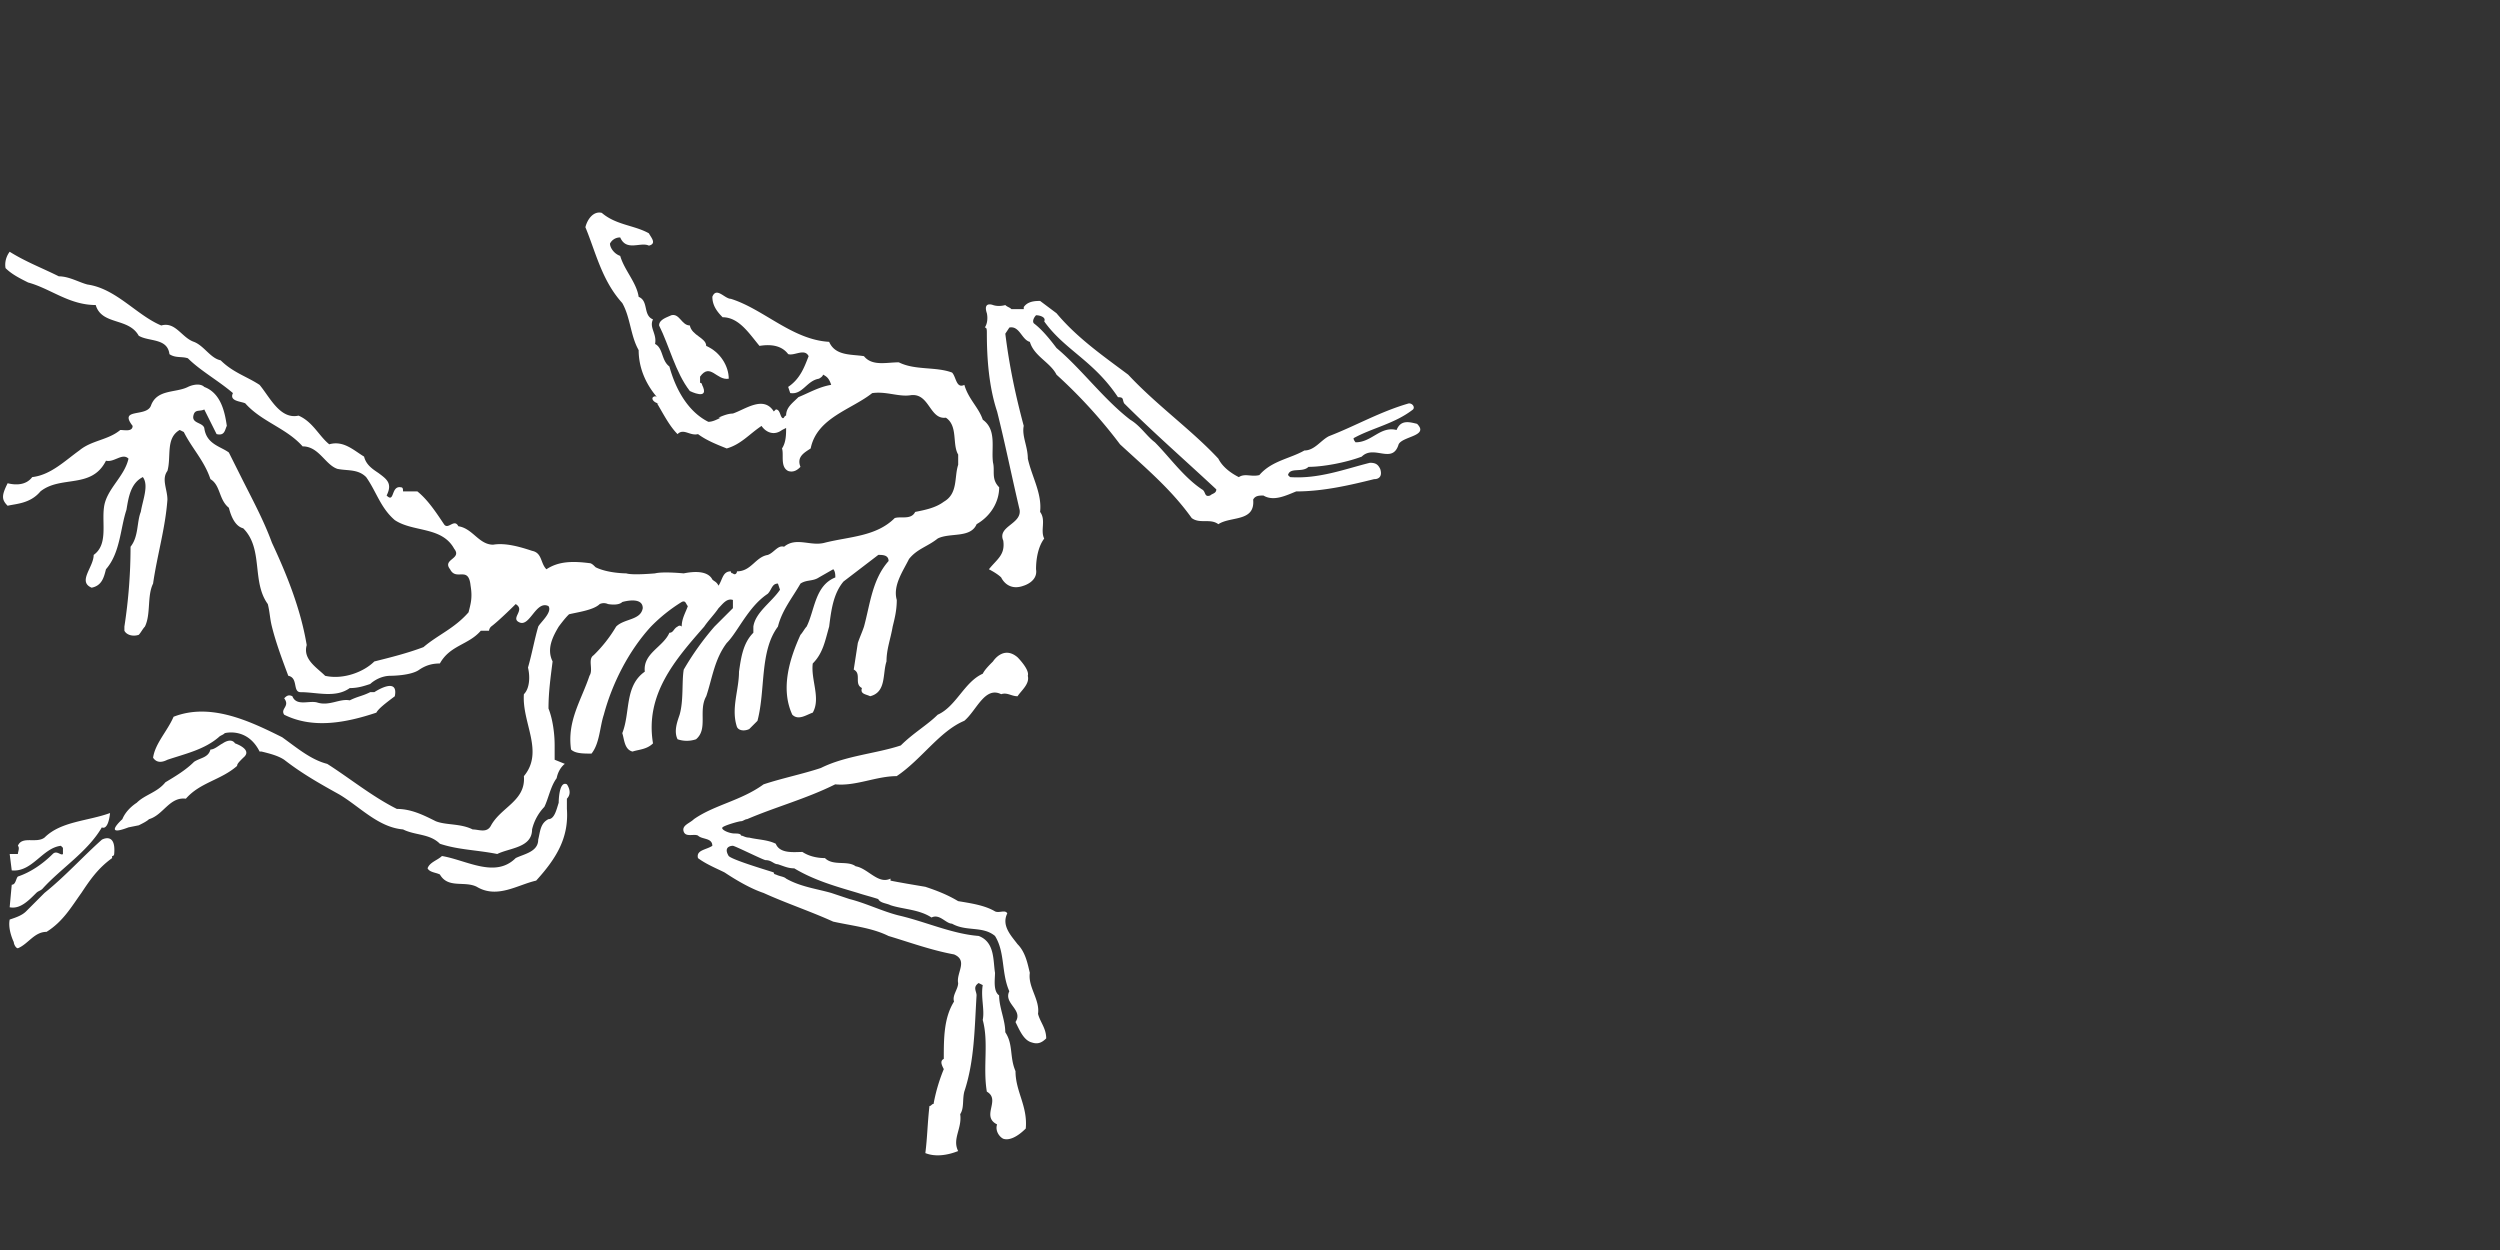 <svg xmlns="http://www.w3.org/2000/svg" width="128" height="64" fill="none"><rect width="100%" height="100%" fill="#333333" stroke="none"/><g fill="#fff" fill-rule="evenodd" clip-path="url(#a)" clip-rule="evenodd"><g clip-path="url(#b)"><path d="M-465.002-197.567c3.748-1.868 7.497-3.749 9.364-5.616 13.113-3.749 18.729-20.596 33.722-18.729 13.112-14.98 31.84-16.86 46.82-29.973 0-1.881 1.881-3.748 5.629-7.496 9.364-7.497-7.496-13.113-7.496-13.113-3.748-5.616-11.245 0-11.245 0-3.748 1.881-7.497 5.629-11.245 5.629-1.867 7.497-9.364 7.497-14.98 11.232-7.483 7.496-16.848 13.112-26.212 18.728-7.496 9.364-18.728 11.232-26.225 18.728 0 0-9.364 5.616-13.112 14.981 0 0-18.728 16.86 5.616 7.496l9.364-1.867Zm-22.477 26.224c0 1.868-1.88 1.868-1.88 1.868v1.881c-13.113 9.364-20.596 20.596-28.093 31.84-9.364 13.113-16.86 26.225-31.84 35.589-11.232 0-16.861 11.232-26.212 14.98-1.881 0-3.749-3.748-3.749-5.628 0 0-5.616-11.232-3.748-20.596 5.629-1.868 11.245-3.749 14.993-7.497 5.616-5.616 11.245-11.232 16.848-16.861 18.728-14.98 35.589-33.721 52.45-48.688 0 0 13.099-7.497 11.231 13.112Zm-3.748-37.469c-20.596 7.496-44.94 7.496-59.933 22.476-7.497 5.616-20.596-1.867-24.344 7.497 1.88 1.88 0 5.616 0 7.496h-7.497l1.881 14.98c18.728 1.881 28.105-20.596 44.953-22.476l1.868 1.88v5.616c-1.868 1.868-5.616-3.748-9.365 0-9.364 9.364-20.609 16.861-31.84 20.596-1.881 1.881-1.881 7.497-5.629 7.497l-1.881 20.596c9.377 1.88 16.861-5.616 24.344-13.113 1.881-1.88 3.749-1.88 5.629-3.748 16.861-18.728 41.205-33.708 54.318-56.185.013 0 5.628 3.748 7.496-13.112Zm417.678-3.749c1.868 26.225-9.377 44.954-28.105 65.563-16.848 3.748-35.589 16.86-54.317 5.616-11.232-5.616-26.212 1.867-33.709-11.245-3.748-1.868-9.364-1.868-11.245-5.616 1.881-5.616 9.365-7.497 13.113-11.245 22.476 3.748 48.701 20.609 67.43 1.881 7.496-3.749 20.596-5.629 20.596-16.861 1.88-7.497 1.88-14.98 9.364-18.728 5.616 0 7.483-9.365 9.364-14.981 0 0 0-20.608 7.497-16.86 0 0 5.615 7.496 0 13.112l.013 9.364Zm-157.336-103.005c-7.496 5.628-14.98 11.231-16.86 14.98-28.093 9.364-58.066 14.98-84.278 1.88-3.748-5.629 5.616-7.496 0-14.98 1.881-1.88 3.748-3.748 7.484-1.88 3.748 9.364 14.98 3.748 22.476 5.628 11.232 3.736 20.596-3.748 29.973-1.88 7.497-3.748 11.232-3.748 18.729-7.497h3.748s22.476-14.98 18.728 3.749Zm569.386-35.589c-13.1-11.245-22.464 3.748-22.464 3.748-3.748 3.748-7.496 7.496-9.377 11.232-16.848 7.496-24.344 29.973-41.192 37.469-9.377 9.364-22.489 16.861-33.721 28.093-22.49 7.496-50.582 9.364-73.059 20.609-16.848 5.616-35.589 9.364-52.437 14.98-20.622 14.993-44.966 18.728-63.694 31.841-3.748 3.748-11.232 5.615-9.364 11.244 1.88 5.616 9.364 1.868 13.112 3.749 3.748 3.748 13.1 1.867 13.1 9.364-5.616 3.748-14.98 3.748-13.1 11.245 7.496 5.615 16.848 9.364 24.344 13.112 11.245 7.497 24.344 14.98 35.589 18.728 20.596 9.377 43.06 16.861 63.682 26.225 16.848 3.749 35.589 5.616 50.556 13.113 18.715 5.616 39.337 13.112 59.933 16.86 13.126 5.616 1.881 16.861 3.749 26.225 0 5.616-5.629 11.232-3.749 16.848-9.377 14.993-9.377 33.721-9.377 52.437-3.748 1.88-1.88 5.629 0 9.364-3.748 9.364-7.47 20.609-9.351 31.854-1.881 0-1.881 1.854-3.748 1.854-1.881 16.874-1.881 28.119-3.749 43.086 9.378 3.748 20.596 1.88 29.974-1.881-5.629-11.245 3.748-20.596 1.88-33.721 3.748-5.629 1.881-13.1 3.748-20.596 9.352-28.106 9.352-58.066 11.219-88.039 0-3.748-3.722-7.496 1.881-11.232l3.748 1.868c-1.88 11.245 1.881 22.477 0 31.84 5.629 20.597 0 43.073 3.748 65.563 13.126 7.496-5.628 22.464 9.378 29.973-1.881 5.629 1.88 11.245 5.628 13.1 5.603 1.88 13.1-1.855 20.596-9.352 1.881-20.622-9.377-33.721-9.377-52.462-5.629-13.1-1.88-24.332-9.351-35.577 0-11.244-5.629-22.476-5.629-33.72-5.629-3.75-3.748-14.98-3.748-20.597-1.881-11.245 0-28.105-14.993-33.721-24.344-1.88-48.689-13.113-73.033-18.729-14.993-3.748-29.973-11.231-44.966-14.98l-16.848-5.629c-13.125-3.748-28.092-5.616-41.218-13.112-1.88-1.881-5.629-1.881-9.377-3.748 0 0-1.88 0-1.88-1.868-5.603-1.881-37.444-11.245-41.192-14.993-5.63-9.364 3.748-9.364 3.748-9.364 1.88 0 28.092 13.112 29.973 13.112 5.629 0 7.471 3.749 11.219 3.749 5.629 1.867 9.377 3.748 14.993 3.748 18.715 11.245 39.337 16.861 58.066 22.476 5.628 1.881 13.125 3.749 18.715 5.629 1.881 3.749 7.496 3.749 11.245 5.616 11.244 3.748 26.212 3.748 37.469 11.245 7.471-3.748 13.1 5.616 18.716 5.616 13.125 7.496 28.092 1.88 39.337 11.245 9.377 14.98 5.629 33.721 13.099 50.569-5.603 11.245 13.126 16.86 5.629 28.105C340.33-10.245 344.078-.88 351.574.987c5.629 1.88 9.352 0 13.1-3.749 0-9.364-5.629-14.98-7.471-22.476 1.855-13.113-9.377-24.345-7.496-37.457-1.881-7.496-3.749-18.728-11.245-26.225-5.629-7.496-14.967-16.86-9.377-28.092-1.855-3.749-7.471 0-11.219-1.881-9.377-5.616-22.464-7.483-33.721-9.364-9.378-5.616-18.716-9.364-29.974-13.113-11.244-1.88-22.463-3.748-31.84-5.615v-1.881c-11.245 5.616-20.596-9.364-31.841-11.245-7.497-5.616-20.596 0-28.093-7.483-7.496 0-14.993-1.881-20.596-5.629-7.496 0-20.622 1.88-24.37-7.497-7.47-3.748-16.847-3.748-24.344-5.616-3.748 0-5.629-1.867-7.497-1.867 0-1.881-3.722-1.881-5.603-1.881-5.628 0-13.125-3.748-11.244-5.616 1.88-1.868 14.967-5.616 16.847-5.616 1.881 0 3.749-1.88 5.63-1.88 26.211-11.245 54.317-18.729 80.555-31.841 18.715 1.88 37.443-7.497 56.185-7.497 22.463-14.98 39.311-41.205 61.813-50.569 11.219-9.364 18.716-31.841 33.722-24.344 5.603-1.881 9.351 1.881 14.967 1.881 3.748-5.616 11.245-11.245 9.377-18.729 1.907-5.629-9.338-16.86-9.338-16.86Zm-29.973-301.547c1.88 0 1.88 1.88 1.88 5.628 0 22.477 1.881 48.689 9.377 71.165 7.497 29.974 13.1 58.066 20.597 89.907 1.88 13.112-20.596 14.98-14.968 28.105 1.881 13.113-5.628 16.848-13.125 26.212 0 0 7.496 3.749 11.245 7.497 0 0 5.603 13.112 20.596 7.496 0 0 13.125-3.748 11.245-14.993 0-9.364 1.88-20.596 7.47-28.092-3.748-7.497 1.881-16.848-3.748-24.344 1.881-16.861-7.471-31.841-11.219-48.702 0-11.232-5.629-20.596-3.748-29.973-7.497-28.093-13.126-54.317-16.848-84.278l3.722-5.628c9.378-1.868 11.245 11.244 18.742 13.112 3.748 13.112 18.715 18.728 24.344 29.973 22.464 20.596 41.218 41.205 58.066 63.682 24.344 22.476 46.807 41.205 65.562 67.429 7.496 5.616 16.847 0 24.344 5.616 11.245-7.483 33.721-1.867 31.841-22.463 1.88-3.749 5.629-3.749 9.377-3.749 9.351 5.629 20.596 0 29.973-3.748 24.344 0 48.689-5.616 71.152-11.232 5.629 0 7.497-3.748 5.629-9.364-1.881-3.748-3.748-5.616-9.351-5.616-22.49 5.616-46.834 14.98-73.059 13.113l-1.88-1.868c1.88-7.496 13.125-1.881 18.715-7.496 13.125 0 33.721-3.749 48.714-9.365 11.219-11.244 28.093 7.497 33.722-11.244 3.748-7.497 28.092-7.497 16.847-18.729-7.496-1.867-14.967-3.735-18.715 5.629-14.993-3.748-22.49 11.245-37.47 11.245 0 0-1.88-1.881-1.88-3.748 16.848-9.365 37.47-13.113 54.317-26.225 1.881-1.868 0-5.616-3.748-5.616-26.212 7.496-48.689 20.596-73.033 29.973-7.496 3.748-13.125 13.112-22.489 13.112-13.1 7.484-29.973 9.365-41.192 22.477-7.497 1.868-13.126-1.881-18.742 1.868-7.47-3.749-14.967-9.364-18.715-16.861-24.344-26.212-56.185-48.689-82.41-76.781-22.49-16.861-46.834-33.708-65.562-56.198l-14.993-11.232c-3.722 0-11.219 0-14.967 5.616v1.868h-11.258c-1.881-1.868-3.748-1.868-5.603-3.749 0 0-5.629 1.881-11.245 0 0 0-9.377-3.748-5.629 7.497 0-.039 1.868 7.458-1.88 13.074Zm206.024 153.587c-5.628 1.881-3.748-3.748-7.47-5.615-16.874-11.245-29.973-29.974-43.086-43.073-7.496-5.629-13.125-14.993-22.463-20.596-24.371-18.728-44.966-46.834-67.43-65.562-5.629-7.497-13.125-16.861-20.596-22.477-1.881-1.867 0-5.616 1.881-7.483 3.722 0 9.351 1.88 7.47 5.616 18.741 26.224 44.966 35.589 67.43 69.297 5.629 0 3.748 1.881 5.629 5.616 26.212 26.225 56.185 52.437 84.277 78.662-.013 3.735-3.761 3.735-5.642 5.615ZM50.066-600.253s0-1.88-1.867-1.88v-5.629c9.364-13.112 14.98 3.748 26.224 1.881 0-11.232-7.496-24.345-20.608-29.974 0-7.483-13.113-9.364-14.98-18.728-7.497 0-9.365-11.245-16.861-9.364-3.748 1.881-11.245 3.748-11.245 9.364 9.364 18.728 14.98 43.073 28.105 59.933-.013 0 18.716 9.377 11.232-5.603Zm-245.362 973.939v101.151l61.801-101.151h-61.801Zm-22.476 320.288c-5.616 13.1-11.232 28.093-11.232 28.093-29.973 7.47-71.178 13.099-101.138 13.099-112.383 0-185.429-69.31-183.549-170.436 1.868-108.647 74.914-170.461 185.416-168.58 43.086 0 80.529 13.125 91.774 14.993h11.245s-1.881 14.967 0 29.973c1.881 16.847 7.484 33.721 7.484 48.688 0 3.749-3.749-1.88-3.749-1.88-9.364-39.312-73.045-65.563-108.621-65.563-84.291 0-140.476 54.331-140.476 142.369 1.881 71.153 56.185 140.463 134.847 140.463 43.072 0 91.774-11.219 119.866-46.808l7.497 5.629s-3.748 13.087-9.364 29.96Zm440.155-153.588h73.058c14.967 0 44.94 1.881 52.437 0 5.629-1.88 9.377-7.496 11.219-5.629 1.88 0 1.88 1.881 1.88 1.881v46.808c-1.88 0-1.88-1.881-9.351-5.629-9.377-1.881-41.218-1.881-56.185-1.881h-73.058v114.277h103.018c14.968 0 31.841-1.881 39.312-3.748 5.629-3.749 11.245-9.377 13.125-7.497 1.881 0 0 1.881 0 1.881 0 11.245-1.88 22.464-3.748 37.47v9.351H199.906c-14.993 0-16.874 1.88-28.093 1.88 0 0-1.88 0-3.748-1.88 0-1.855 1.881 0 5.629-9.351 5.603-9.378 5.603-26.212 5.603-41.218V452.334c0-14.967 0-31.814-5.603-41.191-3.748-9.378-5.629-7.497-5.629-9.378 1.881-1.88 3.748-1.88 3.748-1.88 11.219 0 13.1 1.88 28.093 1.88h168.555v43.099s1.881 1.881 0 1.881c-1.881 1.88-5.629-3.749-11.219-5.629-7.496-1.881-24.37-3.749-37.47-3.749l-97.402-1.88.013 104.899ZM-923.885 399.898s80.529 189.177 117.999 271.574c9.364 22.489 20.596 43.085 24.344 46.834 7.496 9.351 9.364 9.351 9.364 9.351h-43.073c-14.993 0-22.476 1.88-22.476 0 3.748-7.471 1.88-16.848-1.881-28.093-1.88-1.88-7.483-16.848-9.364-22.463-26.225-58.066-80.542-187.297-80.542-187.297-3.748-7.496-1.881-7.496-5.616 0 0 0-54.317 129.244-80.53 187.297-1.88 5.628-7.5 20.596-9.36 22.463-3.75 11.245-5.62 20.622-1.88 28.093 0 1.88-5.62 0-18.73 0h-43.08l7.5-9.351c3.75-3.749 14.98-24.345 26.23-46.834 35.59-82.41 117.995-271.574 117.995-271.574 3.736-9.364 7.484-9.364 13.1 0Zm917.766 39.35v235.985c0 14.993 0 31.841-3.748 41.218l-5.616 9.377c0 1.855 3.748 1.855 3.748 1.855 11.245 0 13.113-1.855 29.973-1.855 13.113 0 16.861 1.855 28.093 1.855 0 0 1.88 0 1.88-1.855 0-1.881-3.748-3.748-5.628-11.245-3.749-5.629-3.749-24.344-3.749-39.337V439.261h46.808c14.993 0 41.218 1.881 46.834 3.748 7.497 1.881 9.377 7.497 11.245 5.629 1.855 0 1.855-1.88 1.855-1.88v-44.967H-122.25c0 13.126-1.881 35.589-1.881 46.834 0 0-1.88 1.881 0 1.881 1.881 1.855 5.629-3.748 11.245-5.629 7.497-1.881 35.59-5.629 50.57-5.629H-6.12ZM773.04 568.479v89.906c0 14.967-1.881 50.556-5.629 59.934-3.748 7.496-5.629 7.496-5.629 9.351 0 1.88 3.748 0 3.748 0h59.947s1.88 1.88 1.88 0c1.881-1.855-3.748-5.603-5.629-11.219-1.88-7.497-3.748-26.212-3.748-39.337V568.492s99.271-155.456 106.767-157.336c11.219-1.881 14.967-9.378 14.967-9.378h-41.192c-14.993 0-29.973-1.88-29.973 0 3.748 7.497 1.881 14.994-3.748 26.212-5.629 9.377-61.814 97.403-65.562 101.152-3.749-3.749-61.814-89.907-67.43-101.152-7.497-9.351-7.497-18.715-5.629-26.212 1.881 0-18.715 1.881-33.721 1.881-13.1 0-43.06-1.881-43.06-1.881s3.748 0 13.1 9.378c9.39 7.496 110.541 157.323 110.541 157.323Z"/></g><g clip-path="url(#c)"><path d="M7.104 42.256c.21-.104.42-.21.524-.314.735-.21 1.049-1.154 1.889-1.049.734-.839 1.783-.944 2.622-1.678 0-.106.105-.21.315-.42.524-.42-.42-.735-.42-.735-.21-.314-.63 0-.63 0-.21.106-.42.316-.63.316-.104.42-.524.42-.838.629-.42.42-.944.734-1.468 1.048-.42.525-1.049.63-1.469 1.05 0 0-.524.314-.734.838 0 0-1.049.944.314.42l.525-.105Zm-1.259 1.469c0 .105-.105.105-.105.105v.105c-.734.524-1.154 1.153-1.573 1.783-.525.734-.945 1.468-1.783 1.993-.63 0-.945.629-1.468.839-.106 0-.21-.21-.21-.315 0 0-.315-.63-.21-1.154.315-.104.63-.21.84-.42.314-.314.63-.629.943-.944 1.049-.839 1.993-1.888 2.937-2.726 0 0 .734-.42.63.734Zm-.21-2.098c-1.153.42-2.516.42-3.356 1.258-.42.315-1.153-.104-1.363.42.105.105 0 .315 0 .42h-.42l.105.839c1.049.105 1.574-1.154 2.518-1.259l.104.105v.315c-.104.105-.314-.21-.524 0-.525.524-1.154.944-1.783 1.153-.106.106-.106.42-.315.42l-.106 1.154c.525.105.944-.315 1.363-.735.106-.105.21-.105.316-.21.944-1.048 2.307-1.887 3.041-3.146.001 0 .316.21.42-.734Zm23.39-.21c.105 1.468-.525 2.517-1.574 3.671-.943.21-1.993.944-3.041.315-.63-.315-1.468.104-1.888-.63-.21-.105-.524-.105-.63-.315.105-.314.525-.42.735-.63 1.258.21 2.727 1.155 3.776.106.42-.21 1.153-.315 1.153-.944.105-.42.105-.839.524-1.049.315 0 .42-.524.525-.839 0 0 0-1.154.42-.944 0 0 .314.42 0 .734v.525Zm-8.81-5.769c-.42.316-.84.63-.945.84-1.573.524-3.252.838-4.72.105-.21-.316.315-.42 0-.84.106-.105.21-.21.42-.105.21.525.839.21 1.258.316.63.209 1.154-.21 1.679-.106.42-.21.629-.21 1.049-.42h.21s1.258-.838 1.048.21ZM52.1 33.655c-.734-.63-1.258.21-1.258.21-.21.21-.42.42-.525.63-.944.42-1.363 1.678-2.307 2.098-.525.524-1.26.944-1.888 1.573-1.26.42-2.833.524-4.091 1.154-.944.314-1.993.524-2.937.839-1.155.84-2.518 1.049-3.567 1.783-.21.21-.629.314-.524.63.105.314.524.104.734.21.21.21.734.104.734.524-.315.21-.84.21-.734.63.42.314.944.524 1.363.734.63.42 1.364.839 1.993 1.049 1.154.525 2.412.944 3.566 1.468.944.21 1.994.315 2.832.735 1.048.314 2.203.734 3.356.944.735.314.105.944.21 1.468 0 .315-.315.63-.21.944-.525.84-.525 1.888-.525 2.936-.21.106-.105.316 0 .525a8.877 8.877 0 0 0-.524 1.784c-.105 0-.105.103-.21.103-.105.945-.105 1.575-.21 2.413.525.21 1.154.105 1.679-.105-.315-.63.21-1.153.105-1.889.21-.315.105-.733.21-1.153.524-1.574.524-3.252.628-4.93 0-.21-.208-.42.106-.63l.21.105c-.106.63.105 1.26 0 1.784.315 1.153 0 2.412.21 3.671.734.42-.316 1.258.524 1.678-.105.316.106.63.316.734.313.105.733-.104 1.153-.523.105-1.155-.525-1.889-.525-2.938-.315-.734-.105-1.363-.524-1.993 0-.63-.315-1.258-.315-1.888-.315-.21-.21-.839-.21-1.154-.105-.63 0-1.573-.84-1.888-1.363-.105-2.726-.734-4.09-1.049-.839-.21-1.678-.629-2.517-.839l-.944-.315c-.735-.21-1.573-.314-2.308-.734-.105-.105-.315-.105-.525-.21 0 0-.105 0-.105-.105-.314-.105-2.097-.63-2.307-.84-.315-.524.21-.524.21-.524.105 0 1.573.735 1.678.735.315 0 .418.21.628.21.316.104.525.21.84.21 1.048.63 2.203.944 3.252 1.258.315.105.735.21 1.048.315.105.21.42.21.63.315.63.21 1.467.21 2.098.63.418-.21.733.314 1.048.314.735.42 1.573.105 2.203.63.525.839.315 1.888.733 2.832-.313.63.735.944.316 1.574.21.42.42.944.84 1.048.314.106.523 0 .733-.21 0-.524-.316-.838-.419-1.258.104-.734-.525-1.363-.42-2.098-.105-.42-.21-1.049-.63-1.468-.314-.42-.837-.945-.524-1.574-.104-.21-.419 0-.629-.105-.525-.314-1.258-.419-1.888-.524-.525-.315-1.048-.525-1.678-.734-.63-.106-1.258-.21-1.784-.315v-.105c-.63.314-1.153-.525-1.783-.63-.42-.315-1.153 0-1.573-.42-.42 0-.84-.104-1.153-.314-.42 0-1.155.105-1.365-.42-.418-.21-.943-.21-1.363-.315-.21 0-.315-.104-.42-.104 0-.105-.208-.106-.314-.106-.315 0-.735-.21-.63-.314.106-.105.839-.314.944-.314.105 0 .21-.106.315-.106 1.468-.63 3.042-1.049 4.511-1.783 1.048.105 2.097-.42 3.147-.42 1.258-.839 2.201-2.307 3.461-2.832.628-.524 1.048-1.783 1.889-1.363.313-.105.523.105.838.105.21-.314.63-.63.525-1.048.107-.316-.523-.945-.523-.945ZM50.422 16.77c.105 0 .105.105.105.315 0 1.259.105 2.727.525 3.985.42 1.679.733 3.252 1.153 5.035.106.734-1.153.839-.838 1.574.105.734-.315.943-.735 1.468 0 0 .42.21.63.42 0 0 .314.734 1.153.42 0 0 .735-.21.63-.84 0-.525.105-1.154.418-1.573-.21-.42.106-.944-.21-1.364.106-.944-.418-1.783-.628-2.727 0-.629-.315-1.153-.21-1.678-.42-1.574-.735-3.042-.943-4.72l.208-.315c.525-.105.63.63 1.05.734.21.734 1.048 1.049 1.363 1.679a25.64 25.64 0 0 1 3.252 3.566c1.363 1.258 2.62 2.307 3.671 3.776.42.314.944 0 1.363.314.63-.419 1.889-.104 1.783-1.258.106-.21.316-.21.526-.21.523.316 1.153 0 1.678-.21 1.363 0 2.727-.314 3.985-.628.315 0 .42-.21.315-.525-.105-.21-.21-.314-.524-.314-1.26.314-2.623.839-4.091.734l-.105-.105c.105-.42.735-.105 1.048-.42.735 0 1.888-.21 2.728-.524.628-.63 1.573.42 1.888-.63.21-.42 1.573-.42.944-1.048-.42-.105-.839-.21-1.049.315-.84-.21-1.259.63-2.098.63 0 0-.105-.106-.105-.21.943-.525 2.098-.735 3.042-1.469.105-.104 0-.314-.21-.314-1.468.42-2.727 1.153-4.09 1.678-.42.21-.735.734-1.26.734-.733.42-1.678.525-2.306 1.26-.42.104-.735-.106-1.05.104-.418-.21-.838-.525-1.048-.945-1.363-1.467-3.146-2.726-4.615-4.3-1.26-.943-2.623-1.887-3.671-3.146l-.84-.63c-.208 0-.628 0-.838.315v.105h-.63c-.106-.105-.21-.105-.314-.21 0 0-.316.105-.63 0 0 0-.525-.21-.315.42 0-.002.104.417-.105.732Zm11.537 8.6c-.315.106-.21-.21-.419-.314-.944-.63-1.678-1.678-2.412-2.412-.42-.315-.735-.84-1.258-1.153-1.365-1.049-2.518-2.623-3.776-3.672-.316-.42-.735-.944-1.154-1.258-.105-.105 0-.315.106-.42.208 0 .523.106.418.315 1.05 1.469 2.518 1.993 3.776 3.88.315 0 .21.106.315.315 1.468 1.469 3.147 2.937 4.72 4.405 0 .21-.21.21-.316.315Z"/><path d="M37.521 21.174c.629-.21 1.574-.945 2.097-.106l.106-.105c.21 0 .21.315.315.42.105.104.105-.105.21-.105 0-.42.315-.63.63-.945.523-.21 1.047-.524 1.678-.629-.105-.315-.21-.42-.42-.524 0 .105-.21.21-.21.21-.63.105-.838.839-1.468.734l-.105-.315c.63-.42.84-1.049 1.048-1.573-.208-.42-.733 0-1.048-.106-.315-.42-.838-.524-1.468-.42-.525-.628-1.05-1.467-1.888-1.467-.316-.315-.525-.63-.525-1.05.21-.524.63.106.944.106 1.679.525 3.147 2.098 5.035 2.203.316.734 1.154.63 1.783.734.42.525 1.154.315 1.784.315.838.42 1.888.21 2.726.524.21.21.21.84.63.63.21.734.733 1.153.943 1.783.735.524.42 1.468.525 2.202.106.42-.105.84.315 1.259 0 .734-.42 1.468-1.154 1.888-.314.734-1.364.42-1.992.734-.525.42-1.05.524-1.47 1.049-.313.63-.837 1.364-.627 2.098 0 .524-.106.944-.21 1.363-.106.63-.316 1.154-.316 1.783-.21.63 0 1.574-.838 1.783-.21-.105-.525-.105-.42-.42-.42-.21 0-.734-.42-.944l.21-1.363c.106-.314.21-.524.316-.839.315-1.153.42-2.412 1.258-3.356 0-.315-.315-.315-.525-.315l-1.783 1.364c-.524.629-.629 1.468-.734 2.307-.21.735-.315 1.364-.84 1.889-.105.839.42 1.783 0 2.517-.315.105-.733.42-1.048.105-.63-1.363-.105-2.936.42-4.09.105-.105.21-.315.314-.42.42-.839.42-2.098 1.47-2.517 0-.105 0-.315-.106-.42l-.735.42c-.315.21-.63.105-.944.315-.42.734-.945 1.363-1.154 2.202-.944 1.259-.629 3.252-1.048 4.825l-.42.42c-.21.105-.525.105-.629-.106-.315-.944.104-1.887.104-2.831.106-.735.21-1.47.735-1.993v-.316c.106-.734.945-1.258 1.364-1.887l-.106-.315c-.313 0-.313.315-.523.524-.63.42-1.05 1.05-1.47 1.679-.208.315-.418.63-.628.839-.63.839-.735 1.783-1.049 2.727-.42.734.106 1.679-.524 2.203a1.461 1.461 0 0 1-.944 0c-.21-.42 0-.944.105-1.259.21-.734.105-1.678.21-2.307a14.3 14.3 0 0 1 1.573-2.203l.945-.944v-.42c-.315-.105-.525.21-.735.42-.21.315-.524.63-.734.944-1.469 1.678-3.042 3.462-2.622 5.978-.315.315-.735.315-1.049.42-.42-.105-.42-.629-.524-.943.42-1.05.104-2.413 1.153-3.148-.105-.943.944-1.258 1.259-1.992.21 0 .21-.21.42-.316 0 0 .105-.105.21 0 0-.419.21-.734.314-1.049-.105-.105-.105-.314-.315-.21a8.289 8.289 0 0 0-1.573 1.259c-1.154 1.258-1.993 2.936-2.413 4.51-.21.629-.21 1.468-.63 1.993-.418 0-.838 0-1.048-.21-.21-1.469.524-2.517.944-3.776.21-.315-.105-.84.21-1.049.448-.436.836-.93 1.154-1.468.42-.42 1.259-.315 1.363-.944 0-.63-1.048-.314-1.048-.314-.21.21-.735.104-.735.104a.508.508 0 0 0-.42 0c-.315.315-1.154.42-1.573.525-.105.105-.21.21-.525.628-.315.525-.63 1.155-.315 1.784-.105.839-.21 1.573-.21 2.412.21.524.315 1.258.315 1.888v.734l.522.212s-.315.21-.42.734c-.314.42-.42 1.049-.629 1.468a2.501 2.501 0 0 0-.629 1.154c0 .944-1.154.944-1.783 1.259-1.049-.21-1.993-.21-2.937-.525-.524-.524-1.258-.419-1.887-.734-1.259-.105-2.203-1.154-3.252-1.783-.943-.525-1.888-1.049-2.832-1.783-.315-.21-.734-.315-1.154-.42h-.105c-.63-1.259-1.783-.943-1.783-.943-.106.105-.21.105-.315.21-.734.63-1.678.838-2.622 1.153-.21.105-.524.21-.734-.105.105-.734.734-1.363 1.049-2.097 1.887-.735 3.88.21 5.559 1.048.734.525 1.468 1.154 2.307 1.364 1.154.734 2.308 1.678 3.567 2.307.734 0 1.363.315 1.992.63.525.21 1.258.105 1.888.42.315 0 .735.21.944-.21.525-.944 1.784-1.258 1.679-2.518 1.049-1.258-.105-2.726 0-4.195.314-.314.314-.943.21-1.363.21-.734.314-1.363.524-2.098.106-.21.735-.735.525-1.05-.63-.314-.945 1.05-1.469.84-.524-.21.315-.63-.21-.944 0 0-.839.84-1.259 1.153-.105.105-.105.21-.105.21h-.42c-.629.734-1.573.734-2.097 1.678-.42 0-.735.106-1.05.315-.419.315-1.467.315-1.467.315-.63 0-1.049.42-1.049.42-.314.104-.629.21-1.049.21-.734.524-1.678.209-2.517.209-.42 0-.105-.734-.63-.839-.314-.84-.629-1.678-.838-2.517-.106-.42-.106-.735-.21-1.154-.84-1.153-.21-2.831-1.26-3.88-.419-.106-.629-.63-.733-1.05-.525-.419-.42-1.152-.945-1.468-.314-.944-.944-1.573-1.363-2.412l-.21-.105c-.734.42-.42 1.363-.629 2.098-.315.42 0 .944 0 1.468-.105 1.468-.524 2.832-.734 4.3-.315.63-.105 1.574-.42 2.203-.104.105-.21.315-.314.42-.315.104-.63 0-.735-.21v-.21c.21-1.364.315-2.728.315-4.09.42-.525.314-1.26.524-1.784.106-.629.42-1.363.106-1.783-.63.315-.735 1.049-.84 1.679-.315.944-.315 2.202-1.049 3.041-.105.42-.21.84-.734.944-.734-.314.105-1.048.105-1.678.734-.524.42-1.574.525-2.412.105-.944 1.048-1.574 1.258-2.517-.314-.315-.734.21-1.153.105-.734 1.468-2.308.734-3.356 1.573-.525.63-1.26.63-1.679.734-.314-.314-.314-.524 0-1.153.42.105.944.105 1.259-.315.944-.105 1.678-.84 2.412-1.364.629-.524 1.468-.524 2.098-1.048.21 0 .63.105.63-.21-.735-.944.733-.42.943-1.049.315-.839 1.26-.629 1.888-.944.21-.105.63-.21.839 0 .84.315 1.049 1.258 1.153 1.993-.104.21-.104.524-.524.42l-.63-1.26c-.21.106-.42 0-.524.21-.21.525.42.42.524.735.106.839.84.944 1.259 1.259l.63 1.258c.524 1.049 1.153 2.203 1.573 3.356.734 1.573 1.468 3.357 1.783 5.245-.21.734.524 1.154.944 1.574.944.21 1.993-.21 2.517-.735.84-.21 1.678-.419 2.517-.734.734-.629 1.573-.944 2.308-1.783.104-.42.21-.734.104-1.363-.104-1.05-.734-.21-1.049-.84-.42-.524.63-.524.21-1.049-.63-1.154-2.097-.839-3.041-1.468-.735-.63-.945-1.468-1.468-2.203-.42-.42-.945-.314-1.469-.42-.629-.21-.944-1.153-1.783-1.153-.839-.944-2.098-1.258-2.937-2.203-.21-.104-.84-.104-.63-.524-.733-.63-1.678-1.153-2.307-1.783-.314-.105-.629 0-.944-.21-.104-.839-1.049-.629-1.573-.944-.524-.944-1.888-.524-2.203-1.573-1.363 0-2.307-.84-3.462-1.154-.419-.21-.838-.42-1.153-.734 0 0-.104-.42.21-.839.84.524 1.679.839 2.517 1.258.525 0 1.05.315 1.469.42 1.469.21 2.517 1.573 3.776 2.097.734-.21 1.049.63 1.679.84.524.21.838.838 1.364.944.628.628 1.363.838 1.992 1.258.524.63 1.049 1.783 1.993 1.573.734.315 1.049 1.05 1.573 1.468.734-.21 1.259.315 1.783.63.105.42.42.629.734.839.42.314.735.524.42 1.153.42.42.21-.524.734-.42.106 0 .106.106.106.21h.734c.524.42.944 1.05 1.363 1.679.21.315.525-.315.735.105.734.105 1.048.944 1.783.944.63-.105 1.363.106 1.993.315.524.106.42.63.734.944.63-.42 1.363-.42 2.203-.314.105 0 .21.105.314.21.63.314 1.574.314 1.574.314.315.105 1.468 0 1.468 0 .42-.105 1.469 0 1.469 0 1.048-.21 1.363.105 1.468.315.105.105.21.105.315.315.21-.315.21-.734.63-.734 0 .105.105.105.105.105.105.105.21 0 .21-.105.733 0 .943-.734 1.573-.839.314-.104.524-.524.838-.42.63-.524 1.363 0 2.098-.21 1.258-.314 2.622-.314 3.567-1.258.315-.105.838.106 1.048-.315.525-.105 1.05-.21 1.468-.524.734-.42.525-1.259.734-1.889v-.524c-.315-.524 0-1.469-.63-1.888-.837.106-.837-1.258-1.782-1.154-.628.106-1.258-.21-1.992-.104-1.05.839-2.832 1.258-3.148 2.832-.313.21-.733.42-.523.944-.106.104-.316.314-.63.21-.42-.21-.21-.84-.315-1.154.21-.314.21-.734.21-1.049l-.21.106c-.42.314-.838.105-1.048-.21-.63.42-1.05.944-1.783 1.154-.526-.21-1.05-.42-1.469-.734-.42.104-.734-.316-1.049 0-.42-.42-.734-1.049-1.048-1.574h.105c-.21 0-.42-.21-.315-.315 0 0 .106-.105.21 0-.629-.734-.943-1.573-.943-2.412-.42-.734-.42-1.678-.84-2.412-1.048-1.154-1.362-2.622-1.887-3.881.105-.42.42-.84.84-.734.733.63 1.677.63 2.412 1.048.105.21.419.525 0 .63-.42-.21-1.153.315-1.469-.42a.576.576 0 0 0-.524.315c0 .21.21.524.524.63.21.734.84 1.363.944 2.097.525.21.21.944.735 1.154-.21.42.21.734.105 1.258.42.21.314.84.734 1.154.315 1.154.945 2.308 1.993 2.832.21 0 .42-.105.63-.21h-.106c-.004-.003.416-.213.731-.213Z"/><path d="M35.948 19.706s0-.106-.105-.106v-.315c.525-.734.84.21 1.469.105 0-.628-.42-1.363-1.154-1.678 0-.42-.734-.524-.839-1.049-.42 0-.524-.63-.944-.524-.21.105-.63.21-.63.524.525 1.049.839 2.412 1.574 3.357 0 0 1.048.525.629-.314Zm-13.74 54.54v5.665l3.46-5.665h-3.46Zm-1.259 17.936c-.315.734-.629 1.574-.629 1.574-1.678.418-3.986.733-5.664.733-6.293 0-10.384-3.881-10.278-9.544.104-6.084 4.195-9.546 10.383-9.44 2.413 0 4.51.734 5.14.839h.629s-.105.838 0 1.678c.105.944.419 1.889.419 2.727 0 .21-.21-.105-.21-.105-.524-2.202-4.09-3.672-6.083-3.672-4.72 0-7.866 3.043-7.866 7.973.105 3.984 3.146 7.866 7.551 7.866 2.412 0 5.14-.629 6.713-2.622l.42.316s-.21.733-.525 1.677Zm24.649-8.6h4.09c.84 0 2.518.105 2.937 0 .316-.106.526-.42.629-.316.105 0 .105.106.105.106v2.62c-.105 0-.105-.105-.524-.314-.525-.106-2.308-.106-3.146-.106h-4.091v6.4h5.769c.838 0 1.783-.105 2.201-.21.315-.21.63-.525.735-.42.105 0 0 .105 0 .105 0 .63-.105 1.258-.21 2.099v.523H44.34c-.84 0-.945.106-1.573.106 0 0-.105 0-.21-.106 0-.103.105 0 .315-.523.314-.525.314-1.468.314-2.309V78.65c0-.838 0-1.781-.314-2.306-.21-.525-.315-.42-.315-.525.105-.106.21-.106.21-.106.628 0 .733.106 1.573.106h9.44v2.413s.104.106 0 .106c-.106.105-.316-.21-.63-.316-.419-.105-1.364-.21-2.098-.21l-5.454-.105v5.875Zm-64.191-7.868s4.51 10.594 6.608 15.208c.524 1.26 1.153 2.413 1.363 2.623.42.524.524.524.524.524h-2.412c-.84 0-1.258.105-1.258 0 .21-.419.105-.944-.106-1.573-.105-.106-.419-.944-.524-1.258-1.469-3.252-4.51-10.49-4.51-10.49-.21-.419-.106-.419-.315 0 0 0-3.042 7.239-4.51 10.49-.105.315-.42 1.153-.524 1.258-.21.63-.315 1.154-.105 1.573 0 .105-.315 0-1.05 0h-2.411l.42-.524c.21-.21.838-1.363 1.468-2.623 1.993-4.615 6.608-15.208 6.608-15.208.21-.524.42-.524.734 0Zm51.395 2.204v13.215c0 .84 0 1.783-.21 2.308l-.315.525c0 .104.21.104.21.104.63 0 .734-.104 1.679-.104.734 0 .944.104 1.573.104 0 0 .105 0 .105-.104 0-.105-.21-.21-.315-.63-.21-.315-.21-1.363-.21-2.202V77.918h2.621c.84 0 2.308.106 2.623.21.42.106.525.42.63.316.104 0 .104-.106.104-.106V75.82h-15c0 .735-.105 1.993-.105 2.623 0 0-.105.105 0 .105.105.104.315-.21.63-.315.42-.105 1.993-.315 2.831-.315h3.148Zm43.633 7.237v5.034c0 .839-.106 2.832-.316 3.357-.21.42-.315.42-.315.523 0 .106.21 0 .21 0h3.357s.105.106.105 0c.106-.103-.21-.313-.315-.628-.105-.42-.21-1.468-.21-2.203v-6.083s5.56-8.705 5.98-8.81c.627-.106.837-.525.837-.525h-2.306c-.84 0-1.679-.106-1.679 0 .21.42.105.84-.21 1.467-.315.525-3.461 5.455-3.671 5.665-.21-.21-3.462-5.035-3.776-5.665-.42-.523-.42-1.048-.316-1.468.106 0-1.048.106-1.888.106-.734 0-2.411-.105-2.411-.105s.21 0 .733.525c.526.42 6.19 8.81 6.19 8.81Z"/></g></g><defs><clipPath id="a"><path fill="#fff" d="M0 0h128v64H0z"/></clipPath><clipPath id="b"><path fill="#fff" d="M-1199-1220h2500v2500h-2500z"/></clipPath><clipPath id="c"><path fill="#fff" d="M-34-15h140v140H-34z"/></clipPath></defs></svg>